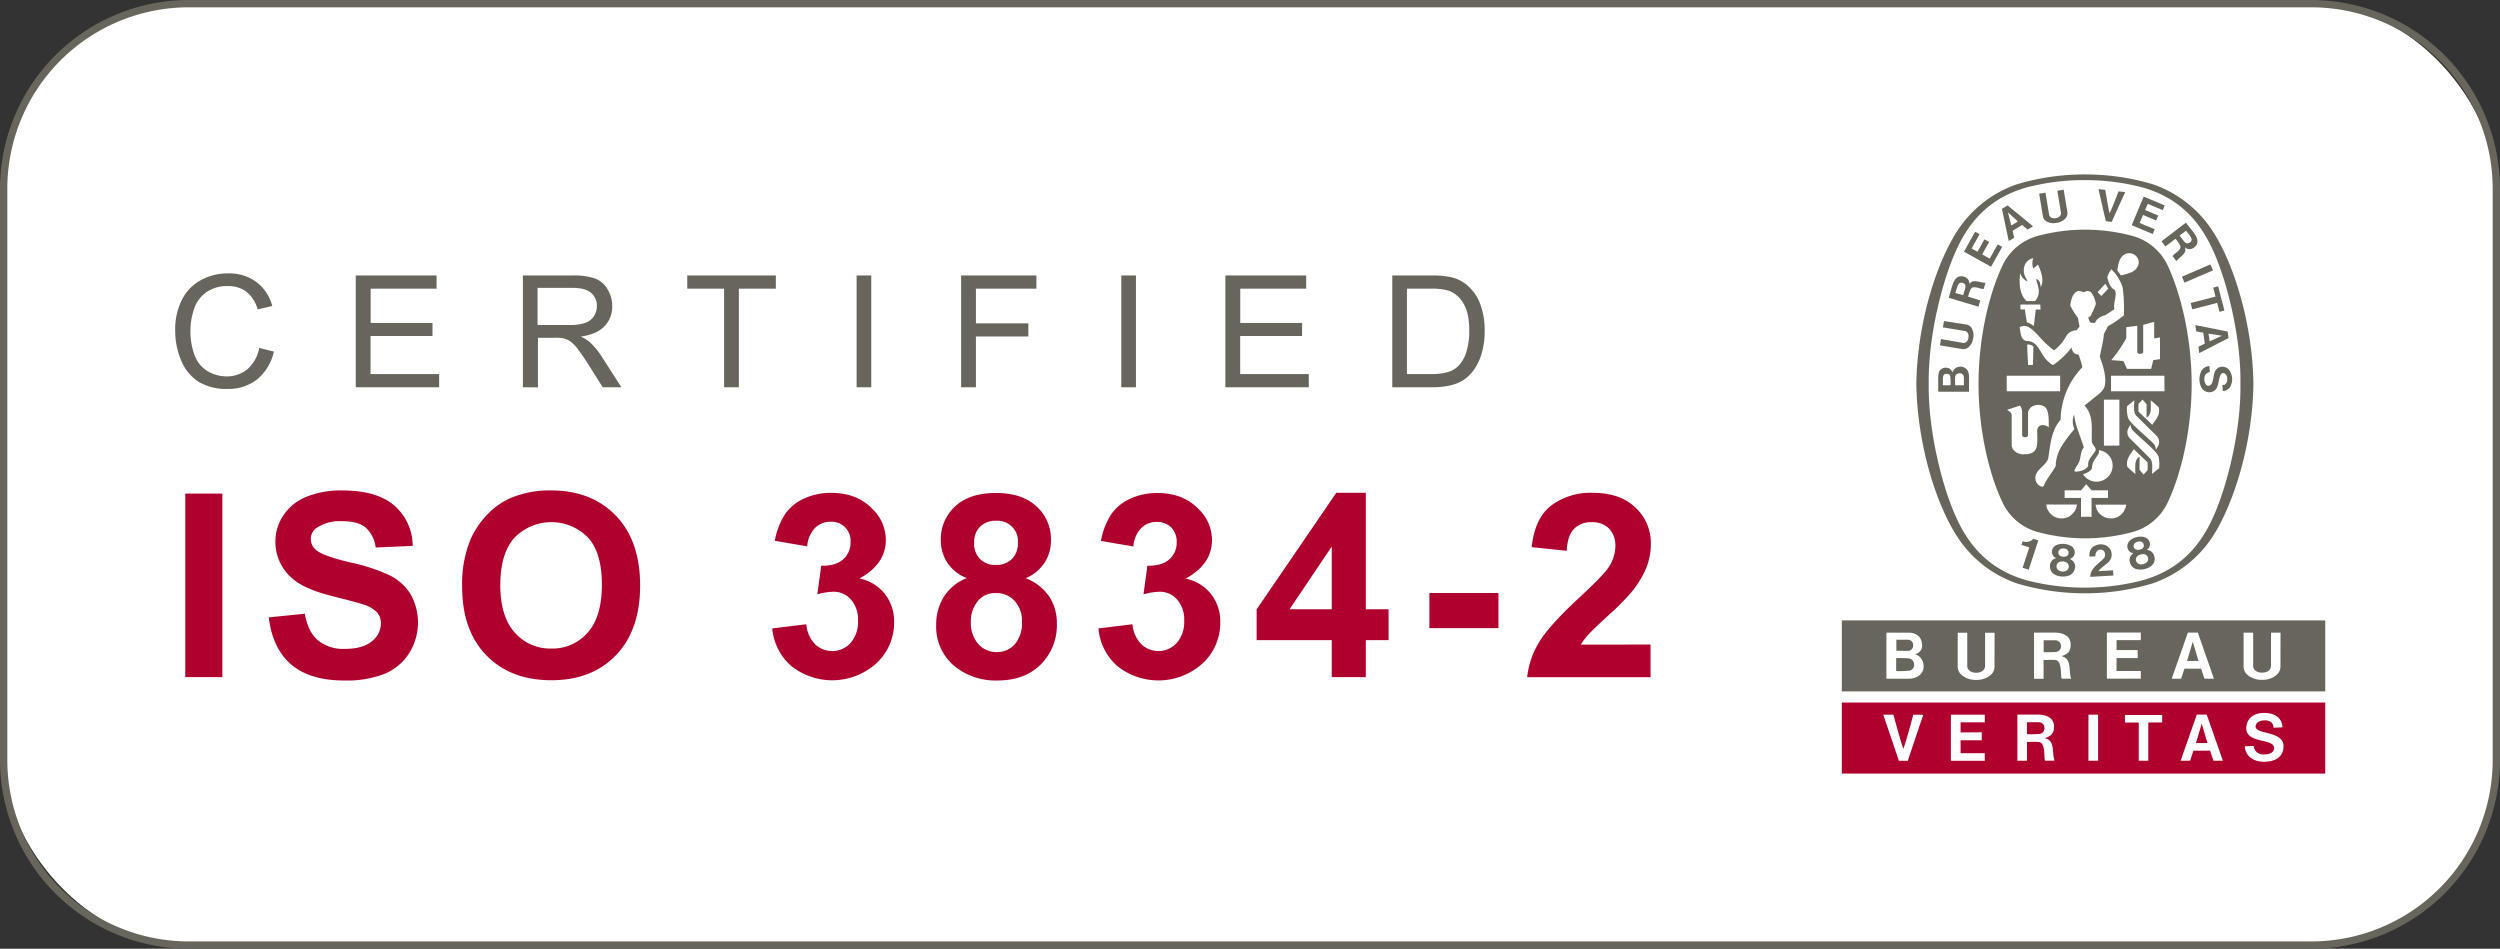 <svg xmlns="http://www.w3.org/2000/svg" viewBox="0 0 682.64 259.06"><rect x="0" y="0" width="682.64" height="259.06" fill="#333333" stroke="none"/><defs><style>.cls-1{fill:#fff;}.cls-2{fill:#68665c;}.cls-3{fill:#b0002d;}</style></defs><g id="Capa_2" data-name="Capa 2"><g id="Fijo"><rect class="cls-1" x="1" y="1" width="680.64" height="257.06" rx="50.53"></rect><path class="cls-2" d="M631.11,2a49.54,49.54,0,0,1,49.53,49.53v156a49.53,49.53,0,0,1-49.53,49.53H51.53A49.53,49.53,0,0,1,2,207.53v-156A49.54,49.54,0,0,1,51.53,2H631.11m0-2H51.53A51.59,51.59,0,0,0,0,51.53v156a51.59,51.59,0,0,0,51.53,51.53H631.11a51.59,51.59,0,0,0,51.53-51.53v-156A51.59,51.59,0,0,0,631.11,0Z"></path><path class="cls-2" d="M550.65,50.37h0"></path><path class="cls-2" d="M550.65,50.37h0"></path><path class="cls-2" d="M569.29,162h-.13a64.24,64.24,0,0,1-18.51-2.72h0a31.76,31.76,0,0,1-15.76-12.06h0c-6-8.72-11.38-25.59-11.62-42.38v-.05c.24-16.79,5.65-33.66,11.62-42.39h0a31.76,31.76,0,0,1,15.76-12.06h0a64.44,64.44,0,0,1,18.64-2.71h0a64.56,64.56,0,0,1,18.65,2.71h0a31.83,31.83,0,0,1,15.77,12.06h0c6,8.73,11.37,25.6,11.6,42.39v.05c-.23,16.79-5.64,33.66-11.6,42.38h0a32.14,32.14,0,0,1-15.91,12.07h0A62.89,62.89,0,0,1,569.43,162Zm42.47-57.19h0c.21-12.64-3.65-28-7.36-36.16-4.12-9.34-10.4-15-19.64-17.54a62.18,62.18,0,0,0-15.54-1.93h0a62.56,62.56,0,0,0-15.58,1.93c-9.22,2.52-15.52,8.2-19.62,17.54-3.72,8.17-7.57,23.52-7.37,36.16h0c-.2,12.65,3.65,28,7.37,36.17,4.1,9.34,10.4,15,19.62,17.54a62.56,62.56,0,0,0,15.58,1.93h0a62.18,62.18,0,0,0,15.54-1.93C594,156,600.28,150.35,604.4,141c3.71-8.17,7.57-23.52,7.36-36.17Z"></path><path class="cls-2" d="M575.62,78.81a11.48,11.48,0,0,1-.75-1.32"></path><path class="cls-2" d="M570.77,157.5c0-2.32,2.22-3.49,3.65-5a1.57,1.57,0,0,0,.25-1.71,1,1,0,0,0-.73-.65,1.35,1.35,0,0,0-1.24.24,1.87,1.87,0,0,0-.54,1.52l-1.59.1a3,3,0,0,1,.62-2.4,3.59,3.59,0,0,1,2.93-.93,2.89,2.89,0,0,1,2.23,1.56,2.92,2.92,0,0,1-.43,3.07c-.93,1-2.15,1.54-2.93,2.66l4-.24c0,.49.07,1,.09,1.43l-6.31.37Z"></path><path class="cls-2" d="M556.56,147.49l0,.08-2.61,8-1.66-.54,1.79-5.47,0-.09c-.66-.24-1.46-.47-2.11-.69l.34-1a2.55,2.55,0,0,0,2.44-.25,2.5,2.5,0,0,0,.46-.42l1.35.43Z"></path><path class="cls-2" d="M588.24,151.92a2.17,2.17,0,0,0-1.53-1.67l-.51-.11a1.87,1.87,0,0,0,.84-1.83,2.11,2.11,0,0,0-1.47-1.63,3.84,3.84,0,0,0-2.15,0,4,4,0,0,0-1.92,1,2.09,2.09,0,0,0-.52,2.12,1.84,1.84,0,0,0,1.57,1.24l-.39.34a2.13,2.13,0,0,0-.57,2.19,2.51,2.51,0,0,0,1.77,1.83,4.82,4.82,0,0,0,2.2,0,4.56,4.56,0,0,0,2-1,2.52,2.52,0,0,0,.72-2.45Zm-5.51-2.28a1.1,1.1,0,0,1,.16-1.28,1.76,1.76,0,0,1,.83-.45,1.7,1.7,0,0,1,.95,0,1.13,1.13,0,0,1,.73,1.06,1,1,0,0,1-.35.74,1.72,1.72,0,0,1-.79.38,1.85,1.85,0,0,1-.87,0,1.06,1.06,0,0,1-.66-.5Zm3.5,3.86a2,2,0,0,1-1,.53,1.84,1.84,0,0,1-1.14,0,1.32,1.32,0,0,1-.34-2.29,2.75,2.75,0,0,1,.81-.36h0a2.54,2.54,0,0,1,.89-.05,1.26,1.26,0,0,1,1.09,1.06,1.29,1.29,0,0,1-.31,1.12Z"></path><path class="cls-2" d="M566.63,154.93a2.18,2.18,0,0,0-1-2.05l-.45-.26a1.86,1.86,0,0,0,1.33-1.5,2.1,2.1,0,0,0-.91-2,4.73,4.73,0,0,0-4.17-.25,2.11,2.11,0,0,0-1.15,1.87,1.88,1.88,0,0,0,1.15,1.65l-.48.2a2.14,2.14,0,0,0-1.2,1.92,2.52,2.52,0,0,0,1.15,2.28,4.51,4.51,0,0,0,2.11.63,4.62,4.62,0,0,0,2.17-.37,2.55,2.55,0,0,0,1.41-2.12Zm-4.57-3.82a1.1,1.1,0,0,1,.53-1.17,1.56,1.56,0,0,1,.92-.18,1.61,1.61,0,0,1,.9.29,1.11,1.11,0,0,1,.38,1.23,1,1,0,0,1-.55.61,1.9,1.9,0,0,1-.87.13,1.88,1.88,0,0,1-.84-.24,1,1,0,0,1-.47-.67Zm2.18,4.72a1.93,1.93,0,0,1-1.11.22,2.13,2.13,0,0,1-1.08-.35,1.33,1.33,0,0,1,.36-2.29,2.67,2.67,0,0,1,.88-.1h0a2.48,2.48,0,0,1,.86.2,1.32,1.32,0,0,1,.09,2.32Z"></path><polygon class="cls-2" points="604.27 73.82 596.48 77.17 595.79 75.56 603.57 72.2 604.27 73.82 604.27 73.82"></polygon><path class="cls-2" d="M575,60.37l-2-8.72,1.85.19c.37,2.15.74,4.6,1.18,6.42.8-1.7,1.66-4,2.45-6l1.82.18-3.69,8.15L575,60.37Z"></path><polygon class="cls-2" points="541.85 65.36 539.96 68.74 538.36 67.86 540.53 63.97 539.31 63.28 536.28 68.72 543.67 72.85 546.71 67.41 545.48 66.73 543.31 70.62 541.24 69.46 543.14 66.07 541.85 65.36 541.85 65.36"></polygon><path class="cls-2" d="M537.37,101.36a2.32,2.32,0,0,0-4.26.34,1.7,1.7,0,0,0-1.43-1.26,2,2,0,0,0-2.07.84c-.56.72-.31,3.87-.37,5.68h8.41v-.62c0-3.34.15-3.75-.28-5Zm-4.78,3.83h-2.08c.06-1.93-.25-3,.93-3.1.71,0,.89.1,1.06.53a11.06,11.06,0,0,1,.09,2.57Zm3.65,0h-2.38c0-1.88-.25-3,.87-3.2a1.2,1.2,0,0,1,1.17.23c.48.46.33,1.23.34,3Z"></path><polygon class="cls-2" points="604.34 78.53 605.68 78.18 607.39 84.8 606.04 85.15 605.41 82.7 598.61 84.46 598.18 82.74 604.97 80.99 604.34 78.53 604.34 78.53"></polygon><path class="cls-2" d="M561.59,60.85A3.91,3.91,0,0,0,564,59.62a2,2,0,0,0,.5-1.76l-1-6.06-1.73.28,1,6.06a1.27,1.27,0,0,1-.66,1.16,2,2,0,0,1-.78.26,2,2,0,0,1-.8,0,1.21,1.21,0,0,1-1-.89l-1-6.06-1.72.28,1,6.06a2,2,0,0,0,1,1.51,3.86,3.86,0,0,0,2.69.4Z"></path><path class="cls-2" d="M608.25,90.53l-8.8-1.76.24,1.72,1.92.34.42,3-1.74.86.23,1.72,8-4.11-.25-1.81Zm-4.89,2.67-.3-2.09,3.66.56h0l-3.36,1.53Z"></path><path class="cls-2" d="M607,105.09l.16,0,.19,0,.14-.05a1.69,1.69,0,0,0,.65-1.65,1.48,1.48,0,0,0-.77-1.46.75.75,0,0,0-.88.2c-1,1.42-.29,4.41-2.76,4.94a2.49,2.49,0,0,1-2.57-1.15,5,5,0,0,1,.05-4.82,2.61,2.61,0,0,1,2.09-1.12l.11,1.63a1.6,1.6,0,0,0-1.29.86,2.62,2.62,0,0,0,.35,2.69,1,1,0,0,0,1,.08c1-.71.78-2.46,1.28-3.63a2.42,2.42,0,0,1,1.08-1.26,2.49,2.49,0,0,1,2.68.45,4.32,4.32,0,0,1,.66,4.42,2.52,2.52,0,0,1-2.23,1.57l-.11-1.62Z"></path><path class="cls-2" d="M538.8,92.29a3.84,3.84,0,0,0-.42-2.68,2,2,0,0,0-1.52-1l-6.05-.94-.28,1.72,6.06,1a1.21,1.21,0,0,1,.9,1,2.05,2.05,0,0,1,0,.82,1.9,1.9,0,0,1-.26.77,1.24,1.24,0,0,1-1.16.66L530,92.59l-.27,1.72,6.06,1a2,2,0,0,0,1.75-.52,3.93,3.93,0,0,0,1.23-2.43Z"></path><path class="cls-2" d="M548.19,56.09l-1.55.94,1.86,8.78,1.49-.89-.44-1.9,2.61-1.59,1.49,1.26,1.48-.9-6.94-5.7Zm1,5.48L548.29,58h0v0L551,60.47l-1.81,1.1Z"></path><polygon class="cls-2" points="589.31 58.85 585.74 57.35 586.45 55.66 590.54 57.38 591.09 56.09 585.35 53.69 582.07 61.5 587.82 63.9 588.36 62.6 584.25 60.88 585.16 58.7 588.75 60.21 589.31 58.85 589.31 58.85"></polygon><path class="cls-2" d="M537.73,77.61a1.83,1.83,0,0,0-.51-1.52,2.46,2.46,0,0,0-1.93-.65c-1.89.28-2.14,2.45-3.18,5.88l8.11,2.42.51-1.7-3.21-1-.13,0a11.6,11.6,0,0,1,.69-2c.58-1.34,2.73,0,3.58-.15l.5-1.69c-1.45.08-3.39-1.21-4.43.38Zm-1.68,3L533.92,80c.47-1.44.68-2.9,1.69-2.82a1.35,1.35,0,0,1,.94.48c.39.48-.12,1.57-.5,3Z"></path><path class="cls-2" d="M596.93,60.76l-6.72,5.13,1.07,1.4,2.65-2,.12-.08a10.22,10.22,0,0,1,1.19,1.72c.75,1.26-1.59,2.22-2,3l1.06,1.39c.78-1.22,3-2,2.29-3.79a1.84,1.84,0,0,0,1.54.48,2.49,2.49,0,0,0,1.67-1.18c.86-1.7-.73-3.18-2.9-6ZM598.2,66a1.34,1.34,0,0,1-.93.47c-.64,0-1.21-1-2.11-2.15L596.92,63c.9,1.22,2,2.25,1.28,3Z"></path><path class="cls-2" d="M592,72.72a15,15,0,0,0-9.68-8.29,49.88,49.88,0,0,0-12.9-1.72h-.14a50,50,0,0,0-12.91,1.72,15,15,0,0,0-9.68,8.29c-3.89,8.34-6.44,20.33-6.44,32.12s2.55,23.79,6.44,32.13a15,15,0,0,0,9.68,8.29A50.39,50.39,0,0,0,569.23,147h.14a50.31,50.31,0,0,0,12.9-1.71A15,15,0,0,0,592,137c3.88-8.34,6.44-20.33,6.44-32.13S595.83,81.06,592,72.72Zm-7.49,23.9c.12,0,.69-.12.7-.48V88.7c1-.24,2.06-.59,3-.79V92.4c.58-.07.87-.14,1.59-.25v5.91l-1.84.28-.58,2.38H580.8l-1-2.12c-1.59-.15-1.7-.15-3.3-.26a36.51,36.51,0,0,0,4.09-6v-3l3-.38v7.17c0,.25.37.51.74.51Zm-3.85-27.37a2.62,2.62,0,0,1,2.36.44,2.46,2.46,0,0,1,.88,2.58c-.59,2.07-2.89,2.45-4.76,2.94l-1-1.39C578.45,72,578.65,70,580.61,69.25Zm-5.74,8.24.75,1.32-1.88,2c-.5-.48-.55-.53-1-1.06C573.66,78.79,573.75,78.68,574.87,77.49Zm-23.24-2.8h0a3.5,3.5,0,0,0,1.92,2.14c-.11-.52-.56-1-.71-1.53a3.92,3.92,0,0,1,.31-3.53,3.41,3.41,0,0,1,2-1.28,4.14,4.14,0,0,0,0,2.82,7,7,0,0,0,.93-.79,2.11,2.11,0,0,1,.34-.29c.73,1.55,1.54,3.67,1.06,5.47l-.29.77c-.12-1.27-.32-1.87-1.18-2.33-.11.73.37,1.27.47,2.23a4,4,0,0,1-.84,3.83h-2.38C551.41,80.25,551.28,77.33,551.63,74.69Zm5.49,9.82h-1.28l-.55,4.55A4.87,4.87,0,0,0,553.45,88c-.33-1.93-.36-2.07-.53-3.49h-1.23V83.16h5.42Zm-9.23,18.08h14.59v4.24l-14.59,0Zm5.64-8.51a2.06,2.06,0,0,1,1.67.57c-.07,2.46-.07,2.43-.13,5h-1.35v-.41C553.66,97.29,553.58,96,553.53,94.08Zm-.91,30a4.12,4.12,0,0,1-1-.13,3.22,3.22,0,0,1-2.05-1.34l-.11-.2-.09-.26-.12-.27,0-.43v-7.92c-.07-1-.44-1-1.25-1.62l.29-.1,3.21-1.05a2.81,2.81,0,0,1,.6,1.8v6.19c0,.4.34.63.8.65s.78-.2.82-.64c0-2.77,0-3.55,0-6.07a2.34,2.34,0,0,1,1.54-1.89,3.24,3.24,0,0,1,2.76.13c1.44.68,1.36,3.48,1.35,5.75a3,3,0,0,0-1.21-.57,1.74,1.74,0,0,0-1.41.28,1.82,1.82,0,0,0-.52,1.57c0,2.63.26,4.44-1.06,5.48A3.93,3.93,0,0,1,552.62,124Zm4.27,8.58a2.58,2.58,0,0,1-1.1-1.54c-.59-2.69,2.66-3.66,3.43-5.9.61-3.74.79-7.68,3.39-10.59a21.07,21.07,0,0,1,5.94-14.35,21.44,21.44,0,0,0-1.06-3.47,1.82,1.82,0,0,1-1.32-.53,2.91,2.91,0,0,1-.57-1.41,21.06,21.06,0,0,1-4.9,4.71c-.34.19-.77-.21-1.39-.79-2.27-1.8-2.66-5.86-6.12-5.68-1.58-.53-1.5-2.39-1.76-3.77a2.49,2.49,0,0,1,2.23-.14c2.17,1.16,3.61,3.6,5.65,5.23a8.61,8.61,0,0,0,1.54,1.22,12.14,12.14,0,0,0,3.33-3.93A3.21,3.21,0,0,1,567,90.2l.83-1-.44-2.42a17.21,17.21,0,0,1-2.11-3.43c.29-1.39.47-3,1.88-3.77.92-.58,1.67.73,2.43-.1a1.67,1.67,0,0,1,1.41.35A7.06,7.06,0,0,1,572.29,83a21.27,21.27,0,0,1-1.41,3.21c-.12.23-.45.3-.66.47a3.37,3.37,0,0,0,.57,1.38,3.15,3.15,0,0,0,1.31.07c.41-1.23,1.73-1.78,2.83-2.11l2.42-1.58c-.39-1.83.79-3.44.13-5.27-1.38-.65-1.77-2.21-2.07-3.44a6.06,6.06,0,0,1,1.14-2.21l.08.09a12,12,0,0,1,3,5,47.33,47.33,0,0,1,.31,7.47,25.11,25.11,0,0,1-4.36,3l-1.1,2.11c-.14,2.18-.78,4.14-1.11,6.25.94,2.55,2,5.95,1.23,8.3-.63,1.41-1.95,2.18-2.93,3l-2.48,2c2.49,2.74,1.89,5.84,2,9.81,0,1,1.69,1.76.77,2.85-.76,1.23-2,2.22-1.76,3.83-.76,1.28-2.58,1.56-3.44,1.54a.3.3,0,0,1-.33-.31,14.85,14.85,0,0,1,1-1.8c.89-1.35.49-3.22,1.58-4.48-.9-3-2.27-5.69-2.64-8.83l0-.21a4.93,4.93,0,0,0,.06,4c-2.44,3.08-5.09,6-5.09,10.08-1,1.86-2.52,3.54-3.3,5.5C557.68,133.07,557.19,132.79,556.89,132.61Zm16.19-9.73a4.28,4.28,0,0,1,3.43,2.58,4.4,4.4,0,0,1-7.79,4c.91-.31,2.21-.83,2.47-1.72-.07-1.38.88-2.49,1.59-3.59A1.36,1.36,0,0,0,573.08,122.88Zm1.36-1.23V109.14c1.79,0,2.36,0,4.22,0v12.52Zm-9.1,19.1a4.37,4.37,0,0,1-4.36.32,4.51,4.51,0,0,1-1.8-1.77,3.38,3.38,0,0,1-.46-1.59h8.34A3.88,3.88,0,0,1,565.34,140.75Zm5.72.32h-2.88v-5.16h-4.47v-2.08h4.49l1.41-1.67c.68.8.74.86,1.45,1.67h4.49v2.08h-4.49Zm9-1.77a4.57,4.57,0,0,1-1.8,1.77,4.36,4.36,0,0,1-4.36-.32,3.88,3.88,0,0,1-1.72-3h8.34A3.49,3.49,0,0,1,580.05,139.3Zm3.23-25.82c1.91,1.9,3.65,3.63,5.37,5.32a2.44,2.44,0,0,1,.73,2.59,7.75,7.75,0,0,1-.77,1.34,2.49,2.49,0,0,0-.89-1.91c-2.35-2.3-6.4-5.5-6.73-6.87a9.32,9.32,0,0,1-.26-3.07c.68-.54,1.23-1,2-1.64C582.72,110.87,582.49,112.51,583.28,113.48Zm3.08,14.84c-.45.5-.61.68-1.13,1.2l-1.07-1.29v-3.56c-1.5.73-1.14,2.86-1.14,4.71-.89-.72-1.34-1.14-2.19-1.94-.48-2.13.79-3.34,1.76-4.84l3.77,3.62Zm3.19-.57c-.67.53-1.23,1-2,1.62.06-1.62.29-3.27-.49-4.23l-5.37-5.32a2.44,2.44,0,0,1-.74-2.59,8.15,8.15,0,0,1,.77-1.34,2.46,2.46,0,0,0,.9,1.9c2.34,2.3,6.4,5.52,6.73,6.88A9.1,9.1,0,0,1,589.55,127.75ZM587.7,116l-3.78-3.61V110.3c.45-.49.61-.67,1.14-1.19l1.07,1.28V114c1.5-.73,1.13-2.86,1.13-4.71.9.73,1.35,1.13,2.2,1.94C589.94,113.32,588.66,114.52,587.7,116Zm3.32-9.16-14.59,0v-4.25H591Z"></path><path class="cls-2" d="M521.09,179.76c-1.24-.07-2.4-.07-3.33-.07v3.55a31.7,31.7,0,0,0,3.58-.1,1.58,1.58,0,0,0,1.32-1.69A1.68,1.68,0,0,0,521.09,179.76Zm40.26-4.94c-.74,0-2.09,0-3.32,0v3.25a32.27,32.27,0,0,0,3.53-.07,1.62,1.62,0,0,0-.21-3.18Zm-40.44,2.91a1.44,1.44,0,0,0,1.48-1.64,1.4,1.4,0,0,0-1.58-1.4h-3v3Zm77.84-2.51h0v0l-1.57,5.26h3.14l-1.57-5.26Zm-95.83-5.82v19.39h132V169.4Zm18.17,15.93h-6V172.75h6.08c1.94,0,3.47,1.05,3.62,3a2.38,2.38,0,0,1-1.88,2.88,3.3,3.3,0,0,1,2.33,3.36C525.3,183.39,524.19,185.33,521.09,185.33Zm23.52-3.39a3,3,0,0,1-1.15,2.46,5.89,5.89,0,0,1-3.86,1.25h0a5.83,5.83,0,0,1-3.85-1.25,3,3,0,0,1-1.18-2.46v-9.16h2.6v9.16a1.76,1.76,0,0,0,1.25,1.54,2.65,2.65,0,0,0,1.19.21,2.59,2.59,0,0,0,1.18-.21,1.82,1.82,0,0,0,1.25-1.54v-9.16h2.59Zm18.45,3.39c-.6,0,.29-5-1.88-5.12-1.21-.08-2,0-3.17,0v5.14H555.4V172.74c2.41,0,3.79,0,6,0,1.95.1,3.89.88,4,3,.15,2.45-1.23,3-2.53,3.43,3,.65,1.89,4.15,2.69,6.14Zm20.65-7.82v2.18h-5.78v3.53h6.63v2.09H575.3v-12.6h9.26v2.08h-6.62v2.71Zm18.23,7.82-.91-2.75h-4.55l-.92,2.75H593l4.41-12.6h2.72l4.4,12.6Zm20.75-3.41a3,3,0,0,1-1.17,2.46,5.86,5.86,0,0,1-3.86,1.25h0a5.89,5.89,0,0,1-3.86-1.25,3,3,0,0,1-1.17-2.46v-9.16h2.61v9.16a1.79,1.79,0,0,0,1.25,1.55,3.64,3.64,0,0,0,2.38,0,1.85,1.85,0,0,0,1.24-1.55v-9.16h2.6Z"></path><path class="cls-3" d="M556.79,197.22c-.74-.06-2.09,0-3.32,0v3.25a28.66,28.66,0,0,0,3.53-.08,1.5,1.5,0,0,0,1.23-1.67A1.48,1.48,0,0,0,556.79,197.22Zm44.4.4h0v0l-1.58,5.28h3.15l-1.57-5.28Zm-98.27-5.78v19.39h132V191.84Zm18,15.91h-2.41l-4.27-12.6H517c.88,3.15,1.81,6.71,2.72,9.34.92-2.63,1.86-6.19,2.72-9.33h2.72Zm20.2-7.8v2.18h-5.77v3.53h6.61v2.09h-9.26V195.14h9.26v2.09h-6.61V200Zm17.4,7.77c-.59,0,.29-5-1.87-5.13-1.21-.07-2,0-3.17,0v5.13h-2.62V195.13l6,0c1.94.11,3.88.89,4,3,.15,2.44-1.24,3-2.53,3.42,3,.65,1.88,4.15,2.69,6.14Zm14.38,0h-2.64V195.14h2.64Zm17.49-10.45H586.6v10.45H584V197.3h-3.77v-2.06h10.17Zm14,10.45-.91-2.75h-4.55l-.91,2.75h-2.59l4.42-12.6h2.71l4.41,12.6Zm13.88.29c-3.82,0-5.3-2.39-5.3-4.23l2.41-.09a2.53,2.53,0,0,0,2.7,2.3c1.36,0,2.86-.28,2.86-1.76,0-2.68-7.58-1.11-7.58-5.36,0-2.26,1.54-4.2,4.87-4.2,4.62,0,5,3.14,5,3.94l-2.43.09c0-1-.62-2-2.33-2s-2.56.8-2.56,1.68c0,2.27,7.62,1.11,7.62,5.35C623.55,206.61,621.36,208,618.25,208Z"></path></g><g id="Norma"><g id="Corto"><g id="Gen&#xE9;rico"><path class="cls-3" d="M50.59,184.89V134.78H60.71v50.11Z"></path><path class="cls-3" d="M73.39,168.58l9.84-1q.88,5,3.61,7.28a10.88,10.88,0,0,0,7.33,2.32q4.89,0,7.36-2.07a6.16,6.16,0,0,0,2.48-4.83,4.59,4.59,0,0,0-1-3,8.44,8.44,0,0,0-3.64-2.17q-1.78-.62-8.1-2.19-8.15-2-11.42-4.95A13.06,13.06,0,0,1,75.2,147.9a12.85,12.85,0,0,1,2.17-7.16,13.54,13.54,0,0,1,6.25-5.07,25.13,25.13,0,0,1,9.86-1.75q9.43,0,14.21,4.14a14.63,14.63,0,0,1,5,11l-10.11.44A8.65,8.65,0,0,0,99.79,144q-2.13-1.69-6.41-1.69a11.52,11.52,0,0,0-6.9,1.81,3.65,3.65,0,0,0-1.61,3.11,3.85,3.85,0,0,0,1.5,3q1.92,1.61,9.3,3.35a49.07,49.07,0,0,1,10.92,3.61,14.06,14.06,0,0,1,5.54,5.09,15.78,15.78,0,0,1-.39,16.05A14.45,14.45,0,0,1,105,184a28.58,28.58,0,0,1-10.91,1.82q-9.5,0-14.59-4.39T73.39,168.58Z"></path><path class="cls-3" d="M126.19,160.14a31.81,31.81,0,0,1,2.29-12.85,23.65,23.65,0,0,1,4.66-6.87,19.45,19.45,0,0,1,6.48-4.51,27.52,27.52,0,0,1,10.8-2q11.07,0,17.72,6.87t6.65,19.11q0,12.14-6.59,19t-17.64,6.85q-11.17,0-17.78-6.82T126.19,160.14Zm10.42-.34q0,8.5,3.93,12.9a12.8,12.8,0,0,0,10,4.39,12.67,12.67,0,0,0,9.93-4.36q3.88-4.35,3.88-13.07t-3.77-12.85a14,14,0,0,0-20.12.05Q136.61,151.15,136.61,159.8Z"></path><path class="cls-3" d="M210.87,171.59l9.3-1.13a8.85,8.85,0,0,0,2.39,5.44,6.77,6.77,0,0,0,9.73-.38,8.76,8.76,0,0,0,2-6.08,8.18,8.18,0,0,0-1.95-5.75,6.21,6.21,0,0,0-4.75-2.11,16.66,16.66,0,0,0-4.41.71l1.06-7.82c2.6.06,4.58-.5,5.95-1.7a6,6,0,0,0,2.05-4.76,5.17,5.17,0,0,0-5.5-5.54,5.81,5.81,0,0,0-4.21,1.71,8.09,8.09,0,0,0-2.12,5l-8.85-1.51a19.88,19.88,0,0,1,2.79-7.26,12.59,12.59,0,0,1,5.19-4.27,17.4,17.4,0,0,1,7.47-1.56q7.08,0,11.35,4.52a11.76,11.76,0,0,1,3.52,8.33q0,6.6-7.21,10.53a11.69,11.69,0,0,1,6.88,4.14,12,12,0,0,1,2.59,7.76,15.06,15.06,0,0,1-4.82,11.24,18,18,0,0,1-23.28.74A15.37,15.37,0,0,1,210.87,171.59Z"></path><path class="cls-3" d="M264,157.85a11.19,11.19,0,0,1-5.41-4.32,11.32,11.32,0,0,1-1.7-6,12.14,12.14,0,0,1,3.92-9.26q3.91-3.66,11.12-3.66c4.77,0,8.46,1.22,11.1,3.66a12.09,12.09,0,0,1,3.94,9.26,10.93,10.93,0,0,1-1.81,6.21,11.48,11.48,0,0,1-5.09,4.15,13.47,13.47,0,0,1,6.34,4.89,12.89,12.89,0,0,1,2.17,7.41,15.09,15.09,0,0,1-4.43,11.28q-4.42,4.35-11.77,4.34A17.8,17.8,0,0,1,261,182.19a14,14,0,0,1-5.37-11.63,14.28,14.28,0,0,1,2-7.46A13,13,0,0,1,264,157.85Zm1.1,11.79a8.85,8.85,0,0,0,2,6.19,6.61,6.61,0,0,0,5.08,2.22,6.36,6.36,0,0,0,4.92-2.14,8.84,8.84,0,0,0,1.95-6.17,8,8,0,0,0-2-5.65,6.56,6.56,0,0,0-5-2.14,6,6,0,0,0-5.25,2.43A8.89,8.89,0,0,0,265.08,169.64Zm.89-21.46a6,6,0,0,0,1.62,4.47,5.83,5.83,0,0,0,4.32,1.61,6,6,0,0,0,4.38-1.62,6.07,6.07,0,0,0,1.64-4.5A5.57,5.57,0,0,0,272,142.2a5.92,5.92,0,0,0-4.41,1.64A5.84,5.84,0,0,0,266,148.18Z"></path><path class="cls-3" d="M299.94,171.59l9.29-1.13a8.85,8.85,0,0,0,2.4,5.44,6.76,6.76,0,0,0,9.72-.38,8.76,8.76,0,0,0,2-6.08,8.18,8.18,0,0,0-1.95-5.75,6.19,6.19,0,0,0-4.75-2.11,16.66,16.66,0,0,0-4.41.71l1.06-7.82c2.6.06,4.58-.5,5.95-1.7a6,6,0,0,0,2.05-4.76,5.48,5.48,0,0,0-1.5-4,5.42,5.42,0,0,0-4-1.5,5.77,5.77,0,0,0-4.2,1.71,8,8,0,0,0-2.12,5l-8.86-1.51a19.88,19.88,0,0,1,2.79-7.26,12.59,12.59,0,0,1,5.19-4.27,17.46,17.46,0,0,1,7.47-1.56q7.08,0,11.35,4.52a11.76,11.76,0,0,1,3.52,8.33q0,6.6-7.21,10.53a11.72,11.72,0,0,1,6.89,4.14,12,12,0,0,1,2.58,7.76,15.06,15.06,0,0,1-4.82,11.24,18,18,0,0,1-23.28.74A15.36,15.36,0,0,1,299.94,171.59Z"></path><path class="cls-3" d="M363.64,184.89V174.8H343.13v-8.41l21.74-31.82h8.07v31.79h6.22v8.44h-6.22v10.09Zm0-18.53V149.24l-11.52,17.12Z"></path><path class="cls-3" d="M390.3,171.52v-9.6h18.86v9.6Z"></path><path class="cls-3" d="M450.69,176v8.92H417a23.14,23.14,0,0,1,3.28-9.59q2.73-4.53,10.8-12,6.5-6,8-8.2a10.56,10.56,0,0,0,2-5.88,6.69,6.69,0,0,0-1.73-4.94,6.44,6.44,0,0,0-4.77-1.72,6.38,6.38,0,0,0-4.78,1.81q-1.78,1.82-2,6l-9.57-1q.86-7.93,5.36-11.38a18,18,0,0,1,11.28-3.46q7.43,0,11.66,4a13.14,13.14,0,0,1,4.24,10,17.31,17.31,0,0,1-1.22,6.44,26.28,26.28,0,0,1-3.84,6.41,61.55,61.55,0,0,1-6.29,6.39q-4.54,4.17-5.76,5.54a16.86,16.86,0,0,0-2,2.67Z"></path></g></g></g><g id="Certified_Verified_Validated" data-name="Certified/Verified/Validated"><g id="Corto-2" data-name="Corto"><path class="cls-2" d="M70.78,95l4,1a13.55,13.55,0,0,1-4.57,7.59,12.58,12.58,0,0,1-8.06,2.61,14.5,14.5,0,0,1-8-2,12.57,12.57,0,0,1-4.7-5.82,20.66,20.66,0,0,1-1.61-8.18,17.89,17.89,0,0,1,1.82-8.31,12.39,12.39,0,0,1,5.18-5.39,15.13,15.13,0,0,1,7.4-1.85A12.48,12.48,0,0,1,70,77a12.11,12.11,0,0,1,4.35,6.55l-4,.94a9.47,9.47,0,0,0-3.08-4.85,8.24,8.24,0,0,0-5.08-1.52,9.8,9.8,0,0,0-5.88,1.69A8.87,8.87,0,0,0,53,84.37a18.22,18.22,0,0,0-1,5.86A18.78,18.78,0,0,0,53.14,97a8.53,8.53,0,0,0,3.53,4.34,10,10,0,0,0,5.18,1.43,8.71,8.71,0,0,0,5.75-2A10,10,0,0,0,70.78,95Z"></path><path class="cls-2" d="M97.14,105.74V75.22h22.07v3.61h-18v9.34h16.88v3.58H101.18v10.39h18.73v3.6Z"></path><path class="cls-2" d="M142.78,105.74V75.22h13.53a18,18,0,0,1,6.2.83A6.76,6.76,0,0,1,165.9,79a8.63,8.63,0,0,1,1.27,4.6,7.65,7.65,0,0,1-2.1,5.47c-1.4,1.49-3.57,2.43-6.5,2.84A10.46,10.46,0,0,1,161,93.38a20.76,20.76,0,0,1,3.35,4.05l5.31,8.31h-5.08l-4-6.35q-1.77-2.74-2.91-4.2a9,9,0,0,0-2-2,6.29,6.29,0,0,0-1.85-.82,12.78,12.78,0,0,0-2.24-.14h-4.69v13.55Zm4-17h8.68a13.05,13.05,0,0,0,4.33-.57,4.65,4.65,0,0,0,2.38-1.83,5,5,0,0,0,.81-2.74A4.58,4.58,0,0,0,161.44,80q-1.58-1.39-5-1.39h-9.66Z"></path><path class="cls-2" d="M197.72,105.74V78.83H187.66V75.22h24.19v3.61h-10.1v26.91Z"></path><path class="cls-2" d="M233.9,105.74V75.22h4v30.52Z"></path><path class="cls-2" d="M262.44,105.74V75.22H283v3.61H266.48v9.45H280.8v3.6H266.48v13.86Z"></path><path class="cls-2" d="M306.18,105.74V75.22h4v30.52Z"></path><path class="cls-2" d="M334.6,105.74V75.22h22.06v3.61h-18v9.34h16.88v3.58H338.64v10.39h18.73v3.6Z"></path><path class="cls-2" d="M380.17,105.74V75.22h10.51a25.55,25.55,0,0,1,5.43.44,10.29,10.29,0,0,1,4.48,2.19,12.45,12.45,0,0,1,3.61,5.21,20.45,20.45,0,0,1,1.2,7.25,21.39,21.39,0,0,1-.82,6.17,14.78,14.78,0,0,1-2.08,4.44,11.06,11.06,0,0,1-2.78,2.77,11.41,11.41,0,0,1-3.64,1.53,21.16,21.16,0,0,1-4.9.52Zm4-3.6h6.51a16,16,0,0,0,4.74-.56,6.85,6.85,0,0,0,2.73-1.59,9.47,9.47,0,0,0,2.24-3.86,19,19,0,0,0,.8-5.88q0-4.78-1.57-7.36a7.91,7.91,0,0,0-3.82-3.44,15.68,15.68,0,0,0-5.22-.62h-6.41Z"></path></g></g></g></svg>